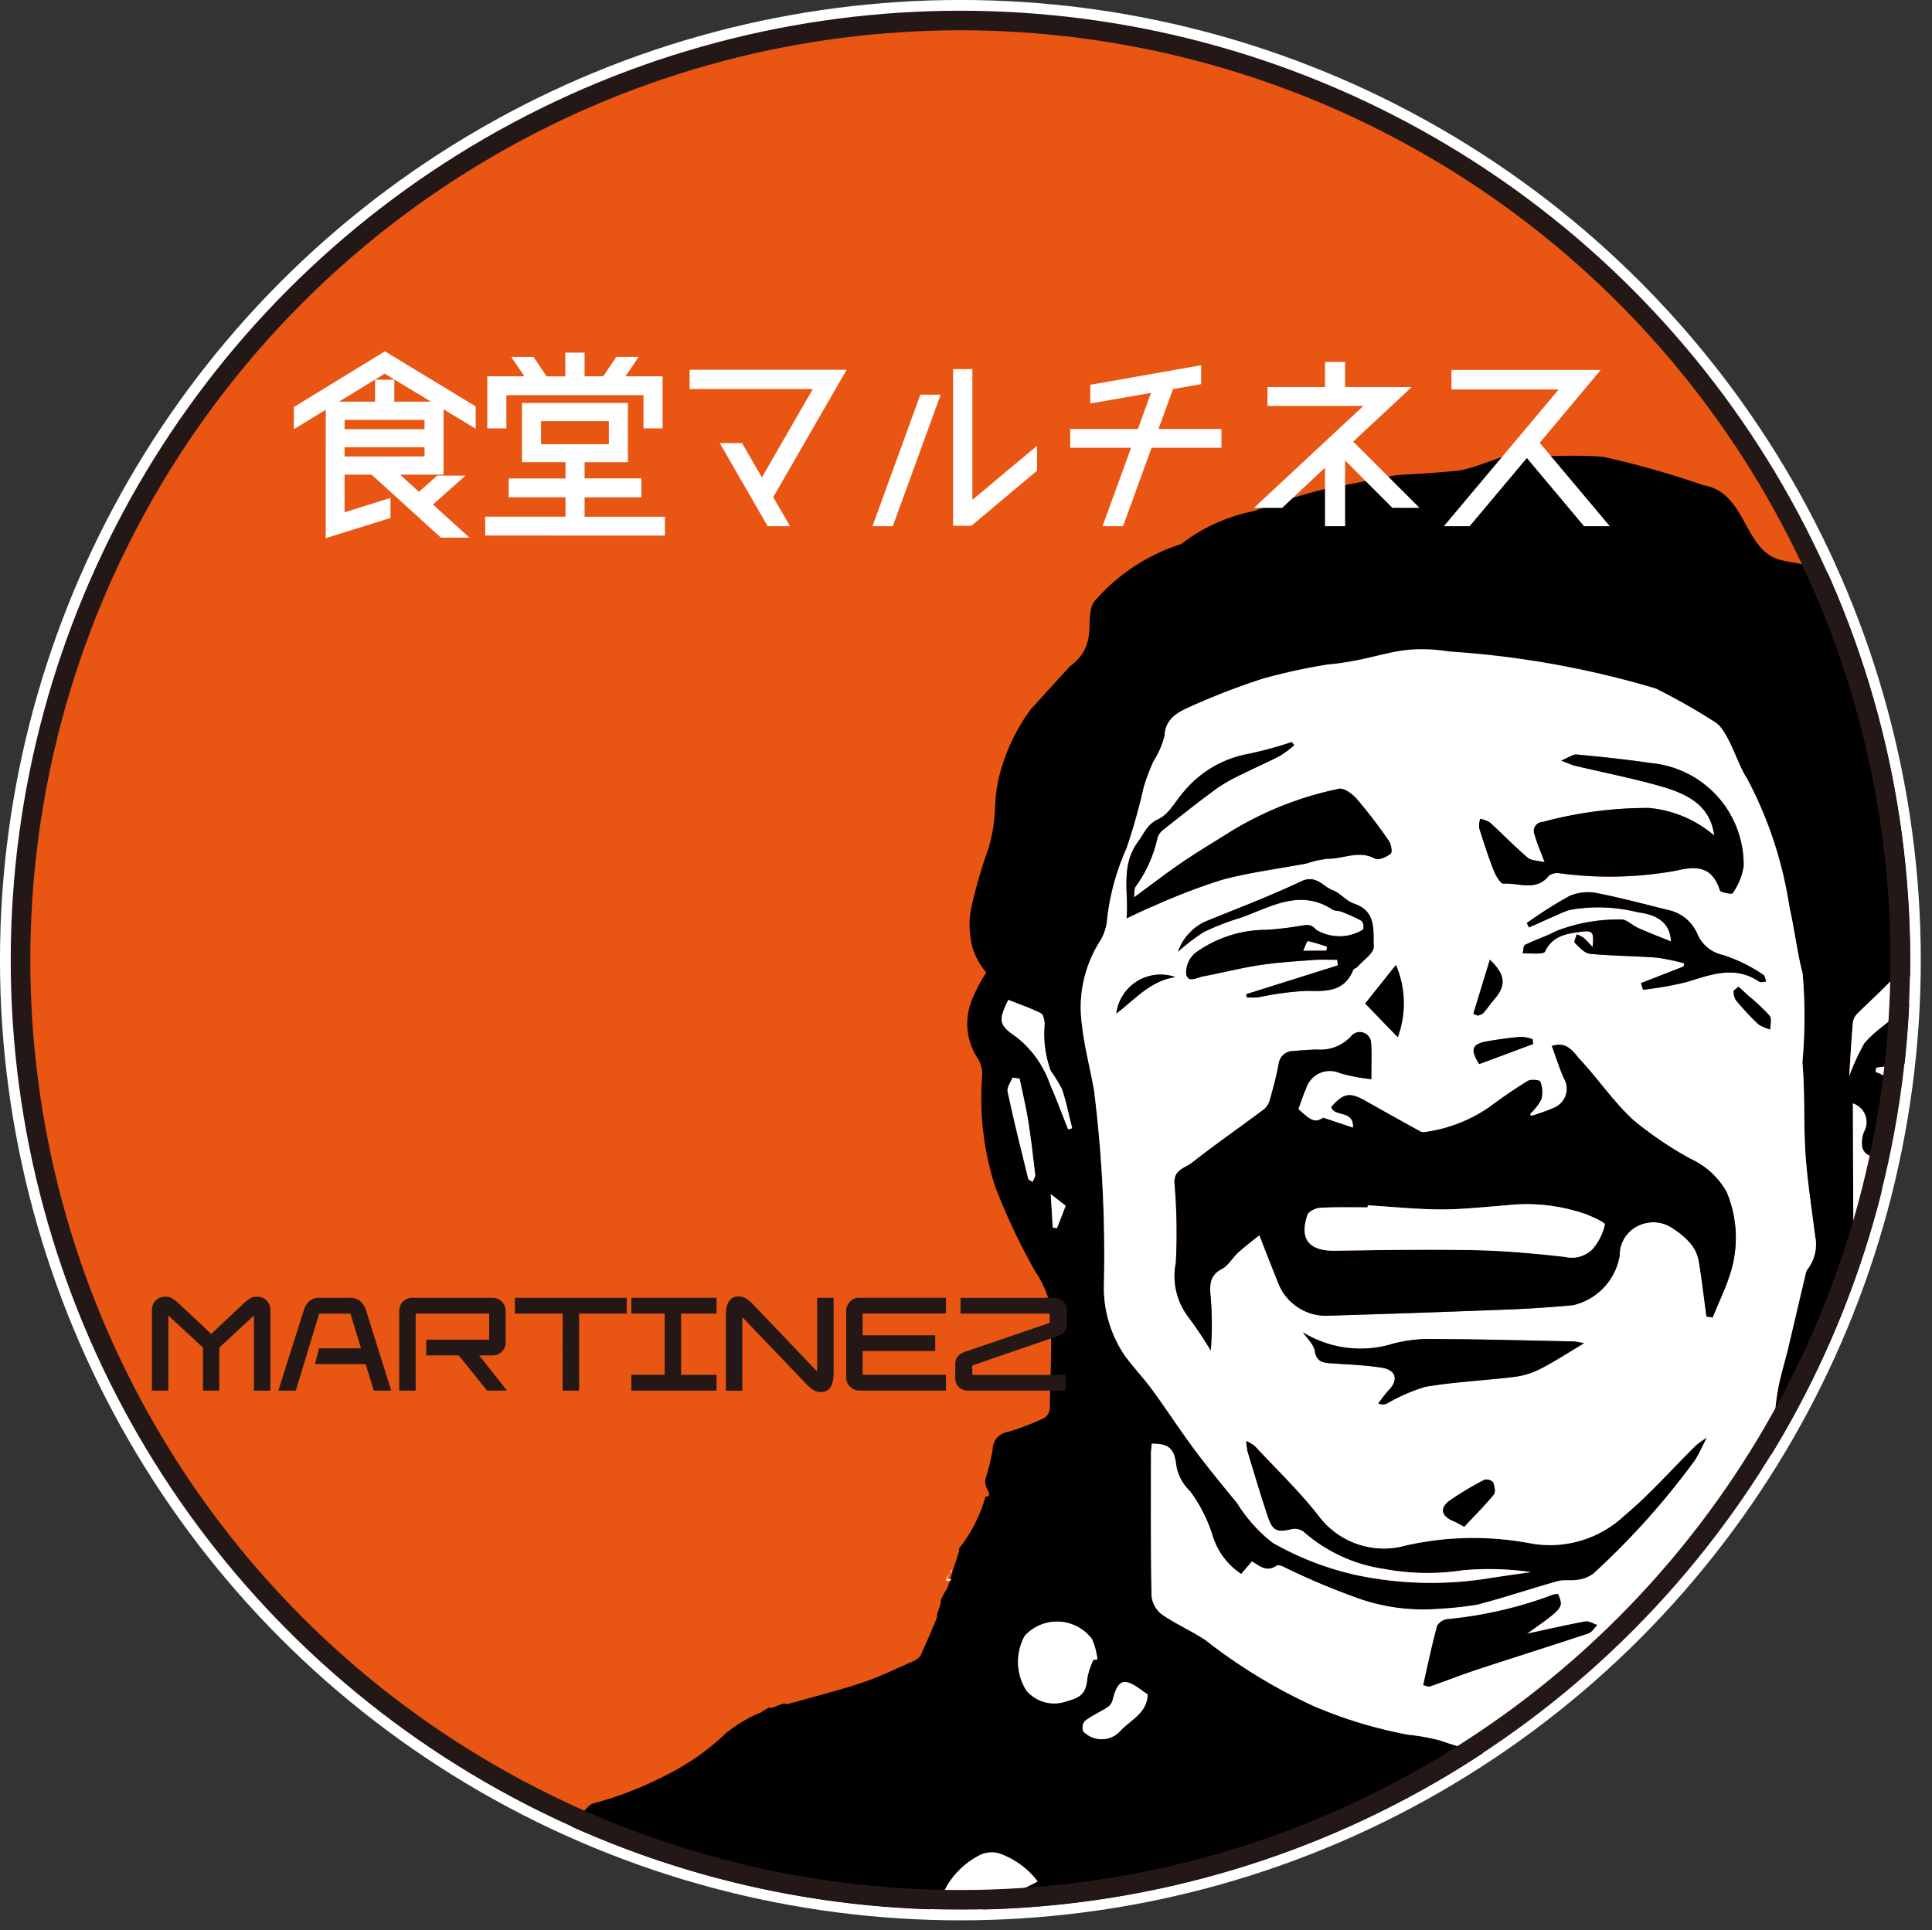 <svg id="レイヤー_1" data-name="レイヤー 1" xmlns="http://www.w3.org/2000/svg" xmlns:xlink="http://www.w3.org/1999/xlink" viewBox="0 0 38.697 38.672"><rect x="0" y="0" width="38.697" height="38.672" fill="#333333" stroke="none"/><defs><style>.cls-1,.cls-6{fill:none;}.cls-2{fill:#e95513;stroke:#fff;stroke-width:0.423px;}.cls-2,.cls-6{stroke-miterlimit:10;}.cls-3{clip-path:url(#clip-path);}.cls-4{fill:#fff;}.cls-5{fill:#231815;}.cls-6{stroke:#231815;stroke-width:0.392px;}</style><clipPath id="clip-path"><circle class="cls-1" cx="19.236" cy="19.236" r="19.025"/></clipPath></defs><circle class="cls-2" cx="19.236" cy="19.236" r="19.025"/><g class="cls-3"><path class="cls-1" d="M19.995,37.128a.578.578,0,0,0-.346.027,1.625,1.625,0,0,0-.679.62,2.039,2.039,0,0,1-1.464,1.073c-.194.031-.456-.05-.451.26-.106-.083-.191-.205-.284-.211a1.705,1.705,0,0,1-.864-.381.953.953,0,0,0-.622-.169,6.178,6.178,0,0,0-2.237.808.185.185,0,0,0-.075.159c.108.321.23.637.356.975a3.403,3.403,0,0,1,.46-.397,8.905,8.905,0,0,1,1.179-.628,1.945,1.945,0,0,1,1.239-.03c.292.078.57.201.862.281a2.017,2.017,0,0,0,1.947-.705,3.98,3.98,0,0,1,1.276-.882,5.277,5.277,0,0,0,.489-.232A1.656,1.656,0,0,0,19.995,37.128Z"/><path class="cls-1" d="M21.171,24.605l.174-.448-.299-.234.04.671Z"/><path class="cls-1" d="M21.781,33.606a1.534,1.534,0,0,1,.118-.352l.082-.007a1.432,1.432,0,0,0-.108-.407.876.876,0,0,0-1.347-.068,1.075,1.075,0,0,0,.035,1.102.734.734,0,0,0,.816.206C21.677,34.003,21.756,33.896,21.781,33.606Z"/><path class="cls-1" d="M22.279,34.076a.246.246,0,0,1-.102.131c-.147.094-.31.167-.448.272a.211.211,0,0,0-.035.207.508.508,0,0,0,.723.015c.203-.235.56-.368.567-.755-.044-.03-.086-.056-.127-.086C22.505,33.599,22.386,33.645,22.279,34.076Z"/><path class="cls-1" d="M21.473,22.604c-.066-.261-.118-.527-.204-.782a2.831,2.831,0,0,0-.225-.366,2.134,2.134,0,0,1-.122-.942c-.004-.075-.027-.189-.078-.215-.21-.104-.433-.181-.651-.267-.2.418-.194.5.161.743a2.052,2.052,0,0,1,.676.95c.131.296.242.601.362.902Z"/><path class="cls-1" d="M38.355,20.524a5.125,5.125,0,0,0-.14.608c-.041.242-.174.302-.404.241a.696.696,0,0,0-.232.021l-.013.082a.613.613,0,0,1,.38.868,7.119,7.119,0,0,1-.307.724.218.218,0,0,1-.191.085.249.249,0,0,1-.149-.165.594.594,0,0,1,.034-.315.393.393,0,0,0-.221-.568c.003.827.005,1.664.009,2.501a.764.764,0,0,0,.019.119c.197.048.262-.045.314-.207.152-.467.324-.928.487-1.392.152-.43.334-.854.444-1.294a10.545,10.545,0,0,0,.179-1.236,2.366,2.366,0,0,0,.001-.304A.431.431,0,0,0,38.355,20.524Z"/><path class="cls-1" d="M36.164,23.124c-.042-.61-.007-1.226-.062-1.834a10.197,10.197,0,0,0,.004-1.791c-.113-.427-.158-.87-.259-1.301a6.24,6.24,0,0,0-1.004-2.207,2.19,2.19,0,0,0-.693-.633c-.417-.232-.881-.382-1.322-.572a14.867,14.867,0,0,0-3.614-1.047,13.127,13.127,0,0,0-3.227-.202,3.149,3.149,0,0,0-.663.051,14.225,14.225,0,0,0-1.467.563c-.246.111-.513.233-.53.591a1.776,1.776,0,0,1-.226.518,4.571,4.571,0,0,0-.19.506,11.995,11.995,0,0,1-.345,1.228A4.795,4.795,0,0,0,22.178,18.39a1.007,1.007,0,0,1-.134.452,2.469,2.469,0,0,0-.377,1.649c.046.461.171.914.25,1.372a26.621,26.621,0,0,1,.195,3.891,2.422,2.422,0,0,0,.408,1.391c.169.24.379.453.553.691.29.396.556.809.849,1.202.274.368.566.724.859,1.079a3.052,3.052,0,0,0,.71.793,6.051,6.051,0,0,0,1.618.635,7.269,7.269,0,0,0,2.736.073c.272-.044.545-.08.817-.12a5.912,5.912,0,0,0-1.355-.037,4.72,4.72,0,0,1-1.596-.028,3.123,3.123,0,0,1-1.591-.734.287.287,0,0,0-.225-.064c-.32.076-.405.047-.507-.262-.141-.426-.27-.857-.4-1.287a1.427,1.427,0,0,1-.027-.218.875.875,0,0,1,.178.107c.431.463.891.905,1.279,1.401a1.629,1.629,0,0,0,1.75.587,6.13,6.13,0,0,1,2.476-.043,2.172,2.172,0,0,0,1.883-.545c.517-.432.965-.944,1.445-1.418a1.868,1.868,0,0,1,.217-.153c-.101.195-.158.334-.241.458a15.394,15.394,0,0,1-2.024,2.26.64.64,0,0,1-.32.13c-.132.026-.279-.006-.406.029-.54.151-1.072.332-1.614.472a7.323,7.323,0,0,1-.766.082,3.927,3.927,0,0,1-1.734-.255,13.906,13.906,0,0,1-1.389-.594c-.037-.016-.097-.035-.12-.018-.206.146-.352 0-.498-.084l-.215.252a1.413,1.413,0,0,1-.575-.774,3.014,3.014,0,0,0-.448-.882.941.941,0,0,1-.274-.492c-.039-.345-.126-.466-.495-.462-.005.063-.013.128-.013.192 0.0.948-.006,1.896.011,2.843a.534.534,0,0,0,.196.376c.28.197.603.335.888.526a10.856,10.856,0,0,0,2.163,1.318,8.957,8.957,0,0,0,1.892.574,4.167,4.167,0,0,1,.632.113,9.207,9.207,0,0,0,3.225.508.733.733,0,0,0,.29-.085,10.163,10.163,0,0,1,2.017-.938.236.236,0,0,0,.124-.16c.17-.819.331-1.639.496-2.459.023-.114.057-.226.08-.341.115-.572.247-1.141.334-1.717.086-.57.11-1.148.191-1.719.047-.329.153-.649.23-.974.114-.479.225-.959.339-1.438a.288.288,0,0,1,.043-.116.815.815,0,0,0,.152-.662C36.288,24.219,36.202,23.673,36.164,23.124Z"/><path class="cls-1" d="M38.102,20.221c.161-.169.288-.245.486-.042l.068-.048a.882.882,0,0,0-.068-.351.885.885,0,0,0-.315-.196.286.286,0,0,0-.388.055c-.219.231-.458.444-.683.67a.308.308,0,0,0-.09.173c-.031.36-.05.721-.074,1.082a4.233,4.233,0,0,1,.302-.661C37.555,20.644,37.867,20.466,38.102,20.221Z"/><path class="cls-1" d="M20.422,21.61l-.143-.021c-.035.094-.115.197-.098.28.125.583.269,1.163.412,1.742.007.027.058.044.088.066.018-.047.057-.096.052-.14-.042-.362-.083-.725-.141-1.085C20.548,22.17,20.48,21.89,20.422,21.61Z"/><path class="cls-1" d="M38.556,34.052c-.013.051.081.129.126.195.066-.046.163-.08.191-.142a1.54,1.54,0,0,0,.066-.355C38.679,33.714,38.6,33.881,38.556,34.052Z"/><path class="cls-1" d="M37.785,34.198a3.185,3.185,0,0,0,.305.12l.056-.137-.306-.143A1.088,1.088,0,0,0,37.785,34.198Z"/><path d="M55.916,37.225c-.357-.097-.78-.451-1.176-.559.046-.365.096-.694.124-1.025a.982.982,0,0,0-.041-.451,3.68,3.68,0,0,1-.398-1.404,8.699,8.699,0,0,0-.243-1.119c-.072-.462-.107-.77-.152-1.236-.03-.308-.034-.229-.052-.538a1.928,1.928,0,0,1-.019-.548l-.171-.763c-.077-.043.07-.124.045-.206-.02.016-.04.032-.061.047-.1-.713-.158-1.413-.213-2.113a1.427,1.427,0,0,1,.352-.967,2.915,2.915,0,0,0,.686-1.372c.02-.166.006-.338.038-.501a1.665,1.665,0,0,1,.185-.615,1.77,1.77,0,0,0,.339-.873,3.398,3.398,0,0,1,.409-1.556c.113-.181.07-.316-.107-.471a1.214,1.214,0,0,0-1.415 0,2.732,2.732,0,0,0-1.029,1.723c-.067.276-.153.547-.23.82l-.066-.016a5.711,5.711,0,0,0-.442-2.253,3.193,3.193,0,0,1-.256-1.519,4.767,4.767,0,0,0-.091-1.105c-.038-.468-.061-.937-.106-1.403a.472.472,0,0,0-.134-.327,1.521,1.521,0,0,0-1.487.256,2.422,2.422,0,0,0-.514,2.381,3.255,3.255,0,0,1,.067.45l-.066.031c-.119-.153-.239-.305-.356-.46a3.717,3.717,0,0,0-.391-.515,8.164,8.164,0,0,1-1.175-1.152A1.295,1.295,0,0,0,47.306,17.46a.977.977,0,0,0-.998.121.938.938,0,0,0-.389,1.062,4.583,4.583,0,0,0,.418,1.016,1.339,1.339,0,0,0,.604.657.513.513,0,0,1,.227.347,1.715,1.715,0,0,0,.449.85,1.58,1.58,0,0,1,.553,1.384.964.964,0,0,0,.021.35c.042.212.122.418.145.631a.644.644,0,0,1-.1.357c-.017.03-.177.018-.246-.02-.401-.216-.802-.432-1.187-.672a2.13,2.13,0,0,0-1.808-.07c-.341.094-.667.239-1.006.339a2.154,2.154,0,0,0-1.102.478c-.267.297-.498.626-.748.938-.125.156-.335.29-.125.524.012.014-.017.06-.02.091a5.116,5.116,0,0,0-.055.612c.006.294.091.572-.178.836a1.215,1.215,0,0,0-.016,1.248,4.078,4.078,0,0,0,.778.666,2.87,2.87,0,0,1,1.1,1.161,1.717,1.717,0,0,0,.575.535,5.354,5.354,0,0,1,.703.392,1.704,1.704,0,0,1,.538.955,1.277,1.277,0,0,0,.475.833c.332.252.697.461,1.04.7.203.142.39.308.584.462l-.037.058c-.147-.038-.297-.069-.441-.116a9.496,9.496,0,0,0-1.012-.338c-.525-.109-1.059-.177-1.593-.234-.349-.037-.704-.013-1.055-.036a2.515,2.515,0,0,1-1.755-.755,1.625,1.625,0,0,0-1.419-.602.539.539,0,0,1-.204-.011c-.04-.011-.097-.059-.098-.091a.927.927,0,0,1,.023-.436.4.4,0,0,0-.167-.518c-.478-.346-.998-.635-1.5-.95a6.612,6.612,0,0,1-.73-.486c-.289-.24-.524-.544-.825-.766-.211-.156-.178-.232-.022-.379a2.097,2.097,0,0,0,.785-1.251,15.846,15.846,0,0,1,.549-2.318c.168-.562.44-1.093.651-1.643a4.854,4.854,0,0,1,.268-.822,2.285,2.285,0,0,0,.276-1.156,9.466,9.466,0,0,0-.075-1.884c-.102-.646.097-.729-.005-1.415-.121-.809-.144-.857-.257-1.395a7.625,7.625,0,0,0-.241-1.664,11.645,11.645,0,0,0-.645-1.847,6.839,6.839,0,0,0-1.031-1.409c-.583-.602-1.144-.43-1.499-.634-.56-.322-.569-1.295-1.367-1.425a17.992,17.992,0,0,0-1.986-.565c-.619-.064-1.438.03-1.749-.061-.303.014-.822.303-1.226.341-.626.059-1.078.071-1.194.088-.168.026-.65.129-1.344.257a12.555,12.555,0,0,0-1.495.459,3.493,3.493,0,0,0-1.461.661,3.848,3.848,0,0,0-1.695,1.099c-.309.311.107.885-.535,1.353l-.78.857a3.815,3.815,0,0,0-.636,1.355c-.139.584-.015.732-.209,1.425a9.556,9.556,0,0,0-.319,1.073,1.763,1.763,0,0,0,.003.946,1.467,1.467,0,0,0,.269.476,3.177,3.177,0,0,0-.258.478,1.267,1.267,0,0,0,.09,1.248.588.588,0,0,1,.084.375,5.709,5.709,0,0,0,.262,2.187A12.584,12.584,0,0,0,20.728,25.459a2.106,2.106,0,0,1,.309.698c.036.685.004,1.374-.011,2.061a.249.249,0,0,1-.109.19,5.059,5.059,0,0,1-.736.281.35.35,0,0,0-.297.342,4.285,4.285,0,0,1-.147.602c-.041.194.191.335.001.353a2.959,2.959,0,0,1-.534,1.044c.054.003-.211.613-.152.616-.007-.001-.016.013-.026.035l-.001.002c-.029.065-.067.194-.087.189a2.236,2.236,0,0,0-.1.202c.038.014-.103.306-.066.32-.17.417-.16.378-.329.766a.342.342,0,0,1-.174.13c-.322.143-.64.299-.974.412-.431.147-.875.257-1.314.383-.073.021-.147.038-.237.061-.023-.071-.309.118-.329.058a1.53,1.53,0,0,0-.218.135c.317-.111-.122-.039-.646.374a4.84,4.84,0,0,1-1.206.849,7.191,7.191,0,0,1-1.472.571c-.148.026-.709.908-.854.945l.181,3.823.969-.545c.056.174.141.403.196.639.012.049-.078.137-.14.184-.11.084-.235.15-.353.224l18.082-.063q-.428-.57-.856-1.14c-.264-.353-.526-.708-.791-1.06-.203-.271-.41-.54-.62-.818l1.829-.265-.652.456a1.862,1.862,0,0,0,1.083.033c.332-.076.66-.172.995-.235.108-.02.232.057.347.053.392-.016.783-.052,1.175-.073.274-.014.552.01.821-.028a.662.662,0,0,1,.74.416c.196.358.429.697.625,1.055a.707.707,0,0,1,.06.375c-.029.406-.078.811-.119,1.216L47.623,41.278a3.62,3.62,0,0,1-.029-.499.386.386,0,0,1,.133-.233c.152-.132.269-.256.139-.468a.666.666,0,0,1-.051-.218c-.094-.483-.155-.975-.29-1.447a8.983,8.983,0,0,0-.467-1.088c.223-.103.492-.232.766-.35.042-.018.15.009.153.027a.376.376,0,0,1-.021.209c-.044.094-.181.208-.157.26a1.074,1.074,0,0,0,.297.366,3.635,3.635,0,0,0,2.334.757,14.049,14.049,0,0,0,3.06-.31,6.336,6.336,0,0,0,1.183-.462c.054-.023.092-.133.096-.204.012-.206.003-.413.002-.682C55.131,36.947,55.557,37.214,55.916,37.225ZM38.565,20.597a10.545,10.545,0,0,1-.179,1.236c-.11.44-.292.864-.444,1.294-.163.464-.336.924-.487,1.392-.053.162-.118.255-.314.207a.764.764,0,0,1-.019-.119c-.004-.837-.007-1.675-.009-2.501a.393.393,0,0,1,.221.568.594.594,0,0,0-.034.315.249.249,0,0,0,.149.165.218.218,0,0,0,.191-.085,7.119,7.119,0,0,0,.307-.724.613.613,0,0,0-.38-.868l.013-.082a.696.696,0,0,1,.232-.021c.23.06.362.001.404-.241a5.125,5.125,0,0,1,.14-.608.431.431,0,0,1,.211-.231A2.366,2.366,0,0,1,38.565,20.597Zm-1.452-.117a.308.308,0,0,1,.09-.173c.225-.226.464-.439.683-.67a.286.286,0,0,1,.388-.055.885.885,0,0,1,.315.196.882.882,0,0,1,.068.351l-.068.048c-.199-.202-.325-.126-.486.042-.234.245-.547.423-.761.681a4.233,4.233,0,0,0-.302.661C37.062,21.201,37.082,20.841,37.112,20.48ZM20.682,23.677c-.03-.022-.082-.038-.088-.066-.143-.58-.287-1.159-.412-1.742-.018-.083.063-.186.098-.28l.143.021c.058.281.126.56.171.843.058.36.099.723.141,1.085C20.739,23.581,20.7,23.63,20.682,23.677Zm.35-1.952a2.052,2.052,0,0,0-.676-.95c-.355-.243-.361-.325-.161-.743.217.086.441.163.651.267.051.025.074.14.078.215a2.134,2.134,0,0,0,.122.942,2.831,2.831,0,0,1,.225.366c.086.255.138.521.204.782l-.079.022C21.274,22.325,21.162,22.021,21.032,21.724Zm.313,2.432-.174.448-.084-.011-.04-.671Zm-1.05,13.769a3.98,3.98,0,0,0-1.276.882,2.017,2.017,0,0,1-1.947.705c-.291-.08-.57-.203-.862-.281a1.945,1.945,0,0,0-1.239.03,8.905,8.905,0,0,0-1.179.628,3.403,3.403,0,0,0-.46.397c-.126-.338-.248-.654-.356-.975a.185.185,0,0,1,.075-.159,6.178,6.178,0,0,1,2.237-.808.953.953,0,0,1,.622.169,1.705,1.705,0,0,0,.864.381c.093.006.178.128.284.211-.005-.31.257-.228.451-.26a2.039,2.039,0,0,0,1.464-1.073,1.625,1.625,0,0,1,.679-.62.578.578,0,0,1,.346-.027,1.656,1.656,0,0,1,.788.566A5.277,5.277,0,0,1,20.295,37.926Zm.266-4.052A1.075,1.075,0,0,1,20.526,32.772a.876.876,0,0,1,1.347.068,1.432,1.432,0,0,1,.108.407l-.082.007a1.534,1.534,0,0,0-.118.352c-.025.289-.104.396-.404.473A.734.734,0,0,1,20.561,33.874Zm1.858.826a.508.508,0,0,1-.723-.015.211.211,0,0,1,.035-.207c.138-.105.301-.178.448-.272a.246.246,0,0,0,.102-.131c.107-.431.225-.477.58-.217.04.029.083.056.127.086C22.978,34.332,22.621,34.465,22.418,34.7Zm13.787-9.272a.288.288,0,0,0-.043.116c-.114.479-.225.959-.339,1.438-.077.325-.183.645-.23.974-.081.571-.105,1.149-.191,1.719-.087.576-.22,1.145-.334,1.717-.023.114-.057.226-.08.341-.165.82-.326,1.64-.496,2.459a.236.236,0,0,1-.124.16,10.163,10.163,0,0,0-2.017.938.733.733,0,0,1-.29.085,9.207,9.207,0,0,1-3.225-.508,4.167,4.167,0,0,0-.632-.113,8.957,8.957,0,0,1-1.892-.574,10.856,10.856,0,0,1-2.163-1.318c-.285-.191-.608-.329-.888-.526a.534.534,0,0,1-.196-.376c-.017-.948-.011-1.895-.011-2.843,0-.065.009-.129.013-.192.369-.004.456.118.495.462a.941.941,0,0,0,.274.492,3.014,3.014,0,0,1,.448.882,1.413,1.413,0,0,0,.575.774l.215-.252c.145.084.292.23.498.084.024-.017.083.002.12.018a13.906,13.906,0,0,0,1.389.594,3.927,3.927,0,0,0,1.734.255,7.323,7.323,0,0,0,.766-.082c.543-.14,1.074-.321,1.614-.472.128-.036.274-.004.406-.029a.64.64,0,0,0,.32-.13,15.394,15.394,0,0,0,2.024-2.26c.082-.124.14-.264.241-.458a1.868,1.868,0,0,0-.217.153c-.481.474-.928.986-1.445,1.418a2.172,2.172,0,0,1-1.883.545,6.13,6.13,0,0,0-2.476.043,1.629,1.629,0,0,1-1.75-.587c-.388-.496-.848-.938-1.279-1.401a.875.875,0,0,0-.178-.107,1.427,1.427,0,0,0,.027.218c.13.43.259.861.4,1.287.102.308.187.338.507.262a.287.287,0,0,1,.225.064,3.123,3.123,0,0,0,1.591.734,4.72,4.72,0,0,0,1.596.028,5.912,5.912,0,0,1,1.355.037c-.272.04-.545.077-.817.12a7.269,7.269,0,0,1-2.736-.073,6.051,6.051,0,0,1-1.618-.635,3.052,3.052,0,0,1-.71-.793c-.292-.355-.584-.711-.859-1.079-.293-.394-.559-.806-.849-1.202-.174-.238-.383-.451-.553-.691a2.422,2.422,0,0,1-.408-1.391,26.621,26.621,0,0,0-.195-3.891c-.078-.458-.203-.911-.25-1.372a2.469,2.469,0,0,1,.377-1.649A1.007,1.007,0,0,0,22.178,18.39a4.795,4.795,0,0,1,.387-1.396A11.995,11.995,0,0,0,22.91,15.766a4.571,4.571,0,0,1,.19-.506,1.776,1.776,0,0,0,.226-.518c.017-.358.284-.48.53-.591a14.225,14.225,0,0,1,1.467-.563,3.149,3.149,0,0,1,.663-.051,13.127,13.127,0,0,1,3.227.202,14.867,14.867,0,0,1,3.614,1.047c.441.19.905.34,1.322.572a2.19,2.19,0,0,1,.693.633,6.24,6.24,0,0,1,1.004,2.207c.1.43.146.874.259,1.301a10.197,10.197,0,0,1-.004,1.791c.055.608.02,1.224.062,1.834.038.549.124,1.096.193,1.643A.815.815,0,0,1,36.205,25.428Zm1.885,8.89a3.185,3.185,0,0,1-.305-.12,1.088,1.088,0,0,1,.055-.159l.306.143Zm.782-.214c-.028.063-.125.096-.191.142-.045-.066-.139-.143-.126-.195.044-.171.123-.338.383-.303A1.54,1.54,0,0,1,38.873,34.105Zm.68-.043c-.101.116-.2.253-.436.157.107-.108.194-.205.292-.287a.141.141,0,0,1,.134.005A.125.125,0,0,1,39.553,34.062Zm3.756-9.094c.039-.021.129.048.196.076a1.447,1.447,0,0,1-.081.168c-.143.221-.359.177-.568.155l-.043-.072C42.976,25.183,43.135,25.062,43.308,24.967Zm.092.5a.662.662,0,0,0,.248-.358c.061-.175-.081-.284-.387-.322a.889.889,0,0,1,.595-.468c.346-.09.688-.194,1.031-.296a6.464,6.464,0,0,1,.648-.2A2.265,2.265,0,0,1,47.258,24.354c.181.124.377.228.552.359a.26.26,0,0,1,.083.211.456.456,0,0,1-.133.205,2.634,2.634,0,0,1-1.061.642c-.079.03-.199-.04-.299-.071-.172-.053-.342-.113-.57-.188.313-.292.513-.543.43-.918-.291.727-.597.864-1.343.805a2.646,2.646,0,0,0,.036-.412.932.932,0,0,0-.124-.376.687.687,0,0,1-.44.87.37.37,0,0,0-.106.104,1.301,1.301,0,0,1-1.557.175.492.492,0,0,0-.054-.032A4.848,4.848,0,0,0,43.4,25.467Zm2.935,2.599c-.012.021-.105.028-.135.007-.348-.24-.686-.492-1.036-.727-.152-.102-.331-.164-.486-.263a.55.55,0,0,1-.174-.207c-.069-.131-.105-.28-.181-.405-.079-.13-.052-.204.066-.287a3.55,3.55,0,0,1,.348-.282,1.858,1.858,0,0,1,.42-.108,4.981,4.981,0,0,1,1.522.499.062.062,0,0,1,.036.033c.094.253.204.503.272.763.043.162.026.337-.203.397-.054.014-.136.1-.129.14C46.703,27.886,46.423,27.908,46.336,28.066Zm-.273,8.755c-.376-.132-.744-.288-1.127-.394a1.09,1.09,0,0,0-.555.008c-.481.133-.945.328-1.43.443a1.561,1.561,0,0,1-.746-.035,9.187,9.187,0,0,1-.997-.399,1.323,1.323,0,0,1,1.388-.279,1.379,1.379,0,0,0,.764.018c.38-.078.741-.24,1.118-.339a1.802,1.802,0,0,1,1.08.184c.656.23,1.34.381,2.014.563.069.019.141.024.238.04A1.675,1.675,0,0,1,46.063,36.821Zm7.982-.012c-.085.339-.123.69-.178,1.009-.493.039-.953.066-1.41.114-.33.035-.655.135-.984.142-.589.012-1.179-.011-1.767-.049a2.903,2.903,0,0,1-.611-.17c-.001-.24.016-.476-.007-.709-.033-.332-.113-.66-.14-.992a5.345,5.345,0,0,0-.761-2.259,3.081,3.081,0,0,0-1.05-.926,3.184,3.184,0,0,1-1.161-1.111c.179-.102.153-.175-.005-.298-.169-.131-.273-.339-.437-.478a8.145,8.145,0,0,0-.71-.508,1.879,1.879,0,0,1-.663-.667c-.256-.482-.763-.735-1.157-1.092-.241-.218-.49-.429-.72-.658a.443.443,0,0,1-.041-.627l.143.083a1.765,1.765,0,0,0,.037-1.54c.851.215,1.553.395,1.499,1.222l.065-.022c.034.078.101.157.096.232a.805.805,0,0,1-.426.638,4.858,4.858,0,0,1-.495.231c.523.212.947-.161,1.381-.892.131.087.269.164.389.261.277.225.537.469.82.685.136.104.13.188.025.283-.123.112-.259.209-.39.313l.083.107a4.98,4.98,0,0,0,.781-.378c.167-.118.254-.16.345.069.037-.055.06-.073.061-.093.011-.136-.038-.337.035-.395a3.71,3.71,0,0,1,.688-.382,1.605,1.605,0,0,1,.306-.078l-.352-.204a.274.274,0,0,1,.372-.108c.135.046.276.076.409.112.118-.315-.091-.478-.201-.662-.167-.279-.372-.537-.56-.805-.129-.185-.081-.353.208-.521a1.701,1.701,0,0,0,.706-.732c.091-.183.321-.296.458-.463a.525.525,0,0,1,.427-.231,1.836,1.836,0,0,0,.471-.144l-.01-.076a4.618,4.618,0,0,0-.534-.057c-.157 0-.212-.051-.216-.202-.01-.368-.027-.737-.055-1.104-.014-.186-.058-.37-.093-.578a1.927,1.927,0,0,0,.277-.074c.044-.018.068-.082.102-.125a.719.719,0,0,0-.137-.087.294.294,0,0,0-.127 0.0.525.525,0,0,1-.487-.19,3.345,3.345,0,0,1-.745-.98c-.12-.286-.115-.35.168-.496a1.462,1.462,0,0,0,.238-.194l-.035-.083c-.152.022-.306.037-.456.066a.441.441,0,0,1-.535-.234c-.191-.359-.412-.702-.59-1.066a.656.656,0,0,1,.038-.707.472.472,0,0,1,.579-.189.457.457,0,0,1,.189.114c.301.315.593.637.893.952a6.965,6.965,0,0,1,.644.662A13.025,13.025,0,0,1,49.619,20.854a.921.921,0,0,1,.051.62,1.447,1.447,0,0,0-.003.873,3.633,3.633,0,0,1,.046.747c.04.38.103.758.15,1.137a1.802,1.802,0,0,0,.019.344.626.626,0,0,0,.209.325c.128.08.193-.053.262-.158a.529.529,0,0,0,.002-.73.325.325,0,0,1-.039-.191c-.01-.284-.011-.569-.022-.854-.016-.406.005-.442.384-.563a1.843,1.843,0,0,0-.197-.123.586.586,0,0,1-.343-.597c.006-.402.029-.803.042-1.205a1.171,1.171,0,0,1,.003-.3.831.831,0,0,1,.173-.258,1.213,1.213,0,0,1,.166-.14c-.046-.052-.083-.125-.141-.152a.608.608,0,0,1-.399-.728,9.111,9.111,0,0,1,.308-1.259.929.929,0,0,1,.913-.583.258.258,0,0,1,.176.17c.024.267.021.536.021.805a2.666,2.666,0,0,0,.149,1.135,1.151,1.151,0,0,1,.035.497,3.075,3.075,0,0,0,.18,1.399,7.057,7.057,0,0,1,.357,3.337c-.014.204-.246.392-.369.592a2.876,2.876,0,0,0-.29.521.439.439,0,0,0,.221.598c.064.033.107.102.168.144a1.418,1.418,0,0,0,.188.092c.019-.06.065-.127.051-.18a1.184,1.184,0,0,1,.458-1.264c.03-.026.038-.074.063-.107a.576.576,0,0,1,.081-.073c.219.305-.148.435-.185.707.248-.309.474-.15.708-.031.051.026.128.003.224-.014-.391-.196-.593-.443-.221-.862l-.083-0-.107.048a.313.313,0,0,1-.054-.429c.143-.289.243-.599.367-.913a1.168,1.168,0,0,0,.122.047c.098.023.197.043.295.064a2.609,2.609,0,0,0-.126-.238.754.754,0,0,1-.042-.769,4.838,4.838,0,0,1,.574-.929.9.9,0,0,1,.812-.292.18.18,0,0,1,.17.268c-.088.244-.191.484-.271.731a2.367,2.367,0,0,0-.141.591,2.078,2.078,0,0,1-.226.887,2.535,2.535,0,0,0-.29,1.027,2.195,2.195,0,0,1-.551,1.395,2.27,2.27,0,0,0-.58,1.407,8.651,8.651,0,0,0,.117,2.273,4.79,4.79,0,0,1,.141.894c.004.442.028.886 0,1.327a2.911,2.911,0,0,0,.293,1.407,1.129,1.129,0,0,1,.068.539,2.084,2.084,0,0,0,.219,1.236A2.29,2.29,0,0,1,54.045,36.809Z"/><path class="cls-4" d="M29.953,41.339q-.428-.57-.856-1.14c-.264-.353-.526-.708-.791-1.06-.203-.271-.41-.54-.62-.818l1.829-.265c-.202.141-.4.279-.652.456a1.862,1.862,0,0,0,1.083.033c.332-.076.66-.172.995-.235.108-.02.232.057.347.053.392-.016.783-.052,1.175-.073.274-.014.552.01.821-.028a.662.662,0,0,1,.74.416c.196.358.429.697.625,1.055a.707.707,0,0,1,.06.375c-.029.406-.078.811-.119,1.216Z"/><path class="cls-4" d="M23.069,28.923c.369-.004.456.118.495.462a.941.941,0,0,0,.274.492,3.014,3.014,0,0,1,.448.882,1.413,1.413,0,0,0,.575.774l.215-.252c.145.084.292.23.498.084.024-.017.083.002.12.018a13.906,13.906,0,0,0,1.389.594,3.927,3.927,0,0,0,1.734.255,7.324,7.324,0,0,0,.766-.082c.543-.14,1.074-.321,1.614-.472.128-.036.274-.004.406-.029a.64.64,0,0,0,.32-.13,15.394,15.394,0,0,0,2.024-2.26c.082-.124.14-.264.241-.458a1.868,1.868,0,0,0-.217.153c-.481.474-.928.986-1.445,1.418a2.172,2.172,0,0,1-1.883.545,6.13,6.13,0,0,0-2.476.043,1.629,1.629,0,0,1-1.75-.587c-.388-.496-.848-.938-1.279-1.401a.875.875,0,0,0-.178-.107,1.427,1.427,0,0,0,.027.218c.13.43.259.861.4,1.287.102.308.187.338.507.262a.287.287,0,0,1,.225.064,3.123,3.123,0,0,0,1.591.734,4.72,4.72,0,0,0,1.596.028,5.912,5.912,0,0,1,1.355.037c-.272.04-.545.077-.817.12a7.269,7.269,0,0,1-2.736-.073,6.051,6.051,0,0,1-1.618-.635,3.052,3.052,0,0,1-.71-.793c-.292-.355-.584-.711-.859-1.079-.293-.394-.559-.806-.849-1.202-.174-.238-.383-.451-.553-.691a2.422,2.422,0,0,1-.408-1.391,26.621,26.621,0,0,0-.195-3.891c-.078-.458-.204-.911-.25-1.372a2.469,2.469,0,0,1,.377-1.649A1.007,1.007,0,0,0,22.178,18.39a4.795,4.795,0,0,1,.387-1.396,12,12,0,0,0,.345-1.228,4.571,4.571,0,0,1,.19-.506,1.776,1.776,0,0,0,.226-.518c.017-.358.284-.48.53-.591a14.225,14.225,0,0,1,1.467-.563,11.609,11.609,0,0,1,1.267-.275c1.087-.1,1.371-.426,2.437-.261a18.657,18.657,0,0,1,4.139.742,12.73,12.73,0,0,1,1.179.669c.269.149.465.875.643,1.124a8.029,8.029,0,0,1,.858,2.609c.1.43.146.874.259,1.301a10.2,10.2,0,0,1-.004,1.791c.055.608.02,1.224.062,1.834.038.549.124,1.096.193,1.643a.815.815,0,0,1-.152.662.288.288,0,0,0-.043.116c-.114.479-.225.959-.339,1.438-.077.325-.183.645-.23.974-.081.571-.105,1.149-.191,1.719-.087.576-.22,1.145-.334,1.717-.023.114-.057.226-.08.341-.165.82-.326,1.64-.496,2.459a.236.236,0,0,1-.124.16,10.163,10.163,0,0,0-2.017.938.734.734,0,0,1-.29.085,9.208,9.208,0,0,1-3.225-.508,4.165,4.165,0,0,0-.632-.113,8.957,8.957,0,0,1-1.892-.574,10.856,10.856,0,0,1-2.163-1.318c-.285-.191-.608-.329-.888-.526a.534.534,0,0,1-.196-.376c-.017-.948-.011-1.895-.011-2.843C23.056,29.051,23.065,28.987,23.069,28.923ZM30.663,22.358l-.018-.042a1.123,1.123,0,0,0,.227-.293.598.598,0,0,0-.022-.355c-.01-.03-.189-.051-.25-.013-.27.165-.532.346-.785.535a2.979,2.979,0,0,1-1.295.493.2.2,0,0,1-.113-.037q-.53-.293-1.057-.59c-.316-.179-.441-.158-.687.122.064.209.453.047.437.415l-.598-.2c-.156.099-.23.079-.498-.174.051-.138.091-.273.15-.399a.5.5,0,0,1,.688-.319,3.532,3.532,0,0,0,.624.119c-.001-.287.01-.513-.006-.736a.226.226,0,0,0-.389-.137.829.829,0,0,1-.701.279c-.154.006-.309.015-.462.031a.292.292,0,0,0-.298.256c-.045.246-.111.489-.179.73a.371.371,0,0,1-.122.186c-.475.356-.964.695-1.43,1.061-.137.108-.37.143-.356.409a11.504,11.504,0,0,1,.027,1.599,1.354,1.354,0,0,0,.239,1.072,8.146,8.146,0,0,1,.46.685,6.511,6.511,0,0,0-.006-1.122c-.015-.21-.005-.387.225-.508.132-.069.215-.225.33-.331.124-.114.261-.215.425-.349.136.347.251.648.373.947a1.028,1.028,0,0,0,1.034.666q1.835-.053,3.668-.127c.403-.016.805-.046,1.206-.082a1.228,1.228,0,0,0,.936-.996.645.645,0,0,1,.384-.601.683.683,0,0,1,.706.077,1.436,1.436,0,0,1,.34.297.743.743,0,0,1,.152.33c.063.371.106.746.156,1.119l.123.019c.077-.182.155-.363.231-.546.032-.076.062-.154.088-.232a2.366,2.366,0,0,0-.039-1.736,1.579,1.579,0,0,0-.726-.666,7.207,7.207,0,0,1-1.145-.777c-.396-.366-.703-.822-1.072-1.219-.126-.136-.242-.361-.557-.263.081.221.147.434.236.638a.411.411,0,0,1-.182.595A3.666,3.666,0,0,1,30.663,22.358Zm.276-5.084c-.129-.032-.265-.027-.34-.091-.263-.224-.502-.474-.758-.706a.571.571,0,0,0-.192-.071.473.473,0,0,0-.021.183c.089.287.182.574.292.853.04.102.135.266.195.262.304-.02.653.164.908-.158a.285.285,0,0,1,.21-.051,7.491,7.491,0,0,0,2.356-.054c.441-.108.717-.05.861.398.014.044.241.079.253.058a1.26,1.26,0,0,0,.222-.544,2.045,2.045,0,0,0-1.863-2.066c-.49-.073-.983-.124-1.477-.171-.077-.007-.161.06-.315.122.142.053.207.086.276.103.564.134,1.134.245,1.691.403.527.149,1.02.366,1.099.995a2.327,2.327,0,0,0-1.305-.552,8.04,8.04,0,0,0-2.126.279.183.183,0,0,0-.166.257C30.786,16.896,30.86,17.062,30.938,17.273Zm-5.015-2.344-.052-.064a7.829,7.829,0,0,1-.85.233,2.19,2.19,0,0,0-1.3.747c-.173.19-.302.461-.516.561-.234.109-.284.283-.409.451-.364.493-.185,1.033-.233,1.539.183-.084.353-.17.529-.241a12.625,12.625,0,0,1,1.373-.528c.557-.151,1.138-.222,1.707-.331a2.124,2.124,0,0,1,.419-.094c.314.008.625-.18.949 0.0.068.038.233-.035.314-.102.037-.031.008-.19-.04-.259a10.059,10.059,0,0,0-.636-.832c-.088-.101-.26-.23-.361-.208a6.766,6.766,0,0,0-2.176.861c-.318.201-.643.393-.954.605-.323.22-.631.458-.977.711.014-.089.001-.174.038-.223a2.6,2.6,0,0,0,.429-.949.321.321,0,0,1,.099-.167c.368-.292.736-.584,1.116-.861a3.517,3.517,0,0,1,.505-.279c.246-.123.5-.233.743-.361A2.09,2.09,0,0,0,25.923,14.929Zm-2.329,4.139a3.854,3.854,0,0,1,.519-.397,5.183,5.183,0,0,1,.722-.281c.602-.207,1.188-.599,1.853-.168.047.03.119.02.174.042a2.899,2.899,0,0,1,.41.186.178.178,0,0,1,.026.175.904.904,0,0,1-.94 0c-.104-.125-.192-.094-.307-.078a6.37,6.37,0,0,1-.681.081,2.42,2.42,0,0,0-1.431.464.52.52,0,0,0-.182.413c.03.2.219.078.338.056.381-.071.758-.169,1.141-.227.354-.054.714-.075,1.072-.102.158-.012.317-.003.475-.004l.013.112q-.919.289-1.838.578l.011.064a1.832,1.832,0,0,0,.238-.002,5.929,5.929,0,0,1,.962-.129c.403.013.759.015.935-.422.01-.026.06-.034.081-.058.118-.135.335-.277.329-.409-.014-.317.058-.709-.398-.86-.153-.051-.268-.21-.421-.266-.203-.075-.333-.322-.638-.178-.625.296-1.275.542-1.917.804A1.043,1.043,0,0,0,23.594,19.068ZM26.097,26.692c.083.124.216.24.237.372.036.235.183.238.358.251.331.023.665.034.992.087.277.045.327.243.143.437-.081.085-.147.182-.221.274a.203.203,0,0,0,.168.009,3.519,3.519,0,0,1,.778-.339c.597-.101,1.207-.126,1.81-.202a1.57,1.57,0,0,0,.516-.17c.283-.147.551-.323.849-.5a1.439,1.439,0,0,0-.205-.036c-.917-.019-1.834-.044-2.751-.048a3.002,3.002,0,0,0-.866.091A2.198,2.198,0,0,1,26.097,26.692Zm4.484-8.2.043.089c.187-.083.373-.168.56-.25a2.272,2.272,0,0,1,.25-.1,3.237,3.237,0,0,1,1.374.047c.456.057.647.264.659.584-.211-.086-.436-.173-.656-.27-.12-.052-.241-.183-.348-.17a3.425,3.425,0,0,0-1.3.233c-.198.107-.417.174-.619.275-.036.018-.031.113-.046.172.155-.01.415.028.447-.039.151-.313.416-.355.71-.394.241-.032.277-.006.241.305a2.277,2.277,0,0,0-.177-.185.669.669,0,0,0-.14-.07c-.015.058-.061.148-.038.17.089.087.194.208.303.219.442.044.889.043,1.333.077a4.302,4.302,0,0,1,.557.115l-.014.063-.853.333.041.133a6.986,6.986,0,0,0,.864-.152c.492-.149.972-.344,1.464-.009.031.021.092-.001.139-.003-.02-.047-.026-.118-.062-.138a3.127,3.127,0,0,0-.808-.395.718.718,0,0,1-.517-.439.824.824,0,0,0-.517-.447c-.497-.121-.99-.257-1.492-.354a.925.925,0,0,0-.548.06A8.743,8.743,0,0,0,30.581,18.492ZM28.507,33.759c.078.02.106.037.126.03.326-.115.647-.24.975-.348.734-.242,1.472-.472,2.205-.717.071-.024.12-.11.179-.168-.08-.025-.166-.084-.239-.071-.398.073-.793.164-1.171.246.738-.524.738-.524.623-.797a.537.537,0,0,0-.095.013,8.156,8.156,0,0,1-2.107.49.284.284,0,0,0-.218.135C28.681,32.957,28.6,33.349,28.507,33.759Zm-.547-14.427-.616.773.653.676A1.965,1.965,0,0,0,27.96,19.332Zm1.368,11.255c.197-.211.406-.418.591-.645.041-.05.015-.172-.015-.248a.184.184,0,0,0-.171-.049,6.41,6.41,0,0,0-.692.413c-.211.15-.175.315.064.413C29.176,30.5,29.24,30.541,29.328,30.587Zm.299-9.268c.357-.133.72-.268,1.084-.403l-.015-.097a.794.794,0,0,0-.225-.046,7.075,7.075,0,0,0-.707.094C29.482,20.921,29.446,21.031,29.627,21.318Zm-.117-1.008.092.039c.037-.017.085-.025.11-.053.076-.087.139-.184.215-.271.245-.281.234-.491-.085-.798Zm5.314-.543c-.047.042-.101.069-.1.093a.315.315,0,0,0,.051.182,5.575,5.575,0,0,0,.442.475.795.795,0,0,0,.242.105c-.002-.093.033-.215-.014-.274a3.909,3.909,0,0,0-.415-.393C34.964,19.897,34.898,19.837,34.823,19.768Zm-12.465.538c.387-.293.683-.66,1.186-.729A.894.894,0,0,0,22.359,20.305Z"/><path class="cls-4" d="M20.783,37.694a5.277,5.277,0,0,1-.489.232,3.98,3.98,0,0,0-1.276.882,2.017,2.017,0,0,1-1.947.705c-.291-.08-.57-.203-.862-.281a1.945,1.945,0,0,0-1.239.03,8.905,8.905,0,0,0-1.179.628,3.405,3.405,0,0,0-.46.397c-.126-.338-.248-.654-.356-.975a.185.185,0,0,1,.075-.159,6.179,6.179,0,0,1,2.237-.808.953.953,0,0,1,.622.169,1.705,1.705,0,0,0,.864.381c.093.006.178.128.284.211-.005-.31.257-.228.451-.26a2.039,2.039,0,0,0,1.464-1.073,1.625,1.625,0,0,1,.679-.62.578.578,0,0,1,.346-.027A1.656,1.656,0,0,1,20.783,37.694Z"/><path class="cls-4" d="M37.579,21.395a.695.695,0,0,1,.232-.021c.23.06.362.001.404-.241a5.13,5.13,0,0,1,.14-.608.431.431,0,0,1,.211-.231,2.365,2.365,0,0,1-.001.304,10.545,10.545,0,0,1-.179,1.236c-.11.44-.292.864-.444,1.294-.163.464-.336.924-.487,1.392-.053.162-.118.255-.314.207a.764.764,0,0,1-.019-.119c-.004-.837-.007-1.675-.009-2.501a.393.393,0,0,1,.221.568.594.594,0,0,0-.034.315.249.249,0,0,0,.149.165.218.218,0,0,0,.191-.085,7.125,7.125,0,0,0,.307-.724.613.613,0,0,0-.38-.868Z"/><path class="cls-4" d="M21.899,33.254a1.536,1.536,0,0,0-.118.352c-.025.289-.104.396-.404.473a.734.734,0,0,1-.816-.206,1.075,1.075,0,0,1-.035-1.102.876.876,0,0,1,1.347.068,1.432,1.432,0,0,1,.108.407Z"/><path class="cls-4" d="M38.588,20.178c-.199-.202-.325-.126-.486.042-.234.245-.547.423-.761.681a4.237,4.237,0,0,0-.302.661c.023-.361.043-.722.074-1.082a.308.308,0,0,1,.09-.173c.225-.226.464-.438.683-.669a.286.286,0,0,1,.388-.055.885.885,0,0,1,.315.196.882.882,0,0,1,.068.351Z"/><path class="cls-4" d="M21.394,22.626c-.12-.301-.231-.605-.362-.902a2.052,2.052,0,0,0-.676-.95c-.355-.243-.361-.325-.161-.743.217.086.441.163.651.267.051.025.074.14.078.215a2.134,2.134,0,0,0,.122.942,2.831,2.831,0,0,1,.225.366c.086.255.138.521.204.782Z"/><path class="cls-4" d="M22.986,33.945c-.008.387-.364.52-.567.755a.508.508,0,0,1-.723-.015.211.211,0,0,1,.035-.207c.138-.105.301-.178.448-.272a.246.246,0,0,0,.102-.131c.107-.431.225-.477.58-.217C22.9,33.888,22.942,33.915,22.986,33.945Z"/><path class="cls-4" d="M20.422,21.61c.058.281.126.56.171.843.058.36.099.723.141,1.085.005.044-.034.093-.052.14-.03-.022-.082-.038-.088-.066-.143-.58-.287-1.159-.412-1.742-.018-.083.063-.186.098-.28Z"/><path class="cls-4" d="M38.939,33.75a1.539,1.539,0,0,1-.066.355c-.028.063-.125.096-.191.142-.045-.066-.139-.143-.126-.195C38.6,33.881,38.679,33.714,38.939,33.75Z"/><path class="cls-4" d="M21.086,24.594l-.04-.671.299.234-.174.448Z"/><path class="cls-4" d="M18.967,31.627c.028.007.056.014.084.019.039.007-.162.065-.084-.019-.059-.003.146-.172.091-.175C19.028,31.51,18.998,31.568,18.967,31.627Z"/><path class="cls-4" d="M38.091,34.318a3.189,3.189,0,0,1-.305-.12,1.088,1.088,0,0,1,.055-.159l.306.143Z"/><path d="M30.663,22.358a3.666,3.666,0,0,0,.474-.17.411.411,0,0,0,.182-.595c-.088-.204-.155-.417-.236-.638.315-.098.431.127.557.263.369.396.676.853,1.072,1.219a7.207,7.207,0,0,0,1.145.777,1.579,1.579,0,0,1,.726.666,2.366,2.366,0,0,1,.039,1.736c-.026.078-.056.156-.088.232-.076.182-.154.364-.231.546l-.123-.019c-.051-.373-.093-.748-.156-1.119a.743.743,0,0,0-.152-.33,1.436,1.436,0,0,0-.34-.297.683.683,0,0,0-.706-.077.645.645,0,0,0-.384.601,1.228,1.228,0,0,1-.936.996c-.401.036-.804.066-1.206.082q-1.834.072-3.668.127a1.028,1.028,0,0,1-1.034-.666c-.121-.299-.237-.6-.373-.947-.164.134-.301.235-.425.349-.116.106-.198.262-.33.331-.231.121-.241.297-.225.508a6.511,6.511,0,0,1,.006,1.122,8.146,8.146,0,0,0-.46-.685,1.354,1.354,0,0,1-.239-1.072,11.504,11.504,0,0,0-.027-1.599c-.014-.265.219-.301.356-.409.466-.366.955-.706,1.43-1.061a.371.371,0,0,0,.122-.186c.068-.241.134-.484.179-.73a.292.292,0,0,1,.298-.256c.153-.016.308-.024.462-.031a.829.829,0,0,0,.701-.279.226.226,0,0,1,.389.137c.016.224.005.449.006.736a3.532,3.532,0,0,1-.624-.119.5.5,0,0,0-.688.319c-.059.126-.099.261-.15.399.268.254.342.273.498.174l.598.2c.017-.367-.373-.206-.437-.415.246-.28.371-.301.687-.122q.527.298,1.057.59a.2.2,0,0,0,.113.037,2.979,2.979,0,0,0,1.295-.493c.254-.189.515-.37.785-.535.061-.038.241-.017.25.013a.598.598,0,0,1,.022.355,1.123,1.123,0,0,1-.227.293Zm-3.268,1.789-.002.041c-.317.001-.635-.008-.951.01-.09.005-.231.072-.254.141-.166.49.032.726.555.718.93-.013,1.86-.03,2.789-.011.605.012,1.21.067,1.812.135a.589.589,0,0,0,.554-.156,1.152,1.152,0,0,0,.247-.49c.009-.042-.234-.151-.371-.206a3.595,3.595,0,0,0-1.614-.18c-.435.031-.87.083-1.304.081C28.369,24.228,27.882,24.177,27.395,24.147Z"/><path d="M30.938,17.273c-.079-.211-.152-.377-.201-.55a.183.183,0,0,1,.166-.257,8.04,8.04,0,0,1,2.126-.279,2.327,2.327,0,0,1,1.305.552c-.08-.629-.573-.846-1.099-.995-.557-.157-1.127-.269-1.691-.403-.069-.016-.134-.049-.276-.103.154-.062.238-.129.315-.122.493.047.987.098,1.477.171A2.045,2.045,0,0,1,34.924,17.352a1.26,1.26,0,0,1-.222.544c-.011.021-.239-.014-.253-.058-.144-.448-.42-.506-.861-.398a7.491,7.491,0,0,1-2.356.054.285.285,0,0,0-.21.051c-.255.322-.603.137-.908.158-.06.004-.155-.161-.195-.262-.11-.28-.203-.566-.292-.853a.473.473,0,0,1,.021-.183.571.571,0,0,1,.192.071c.255.232.495.483.758.706C30.673,17.246,30.809,17.241,30.938,17.273Z"/><path d="M25.923,14.929a2.09,2.09,0,0,1-.281.211c-.244.128-.497.237-.743.361a3.517,3.517,0,0,0-.505.279c-.38.277-.748.569-1.116.861a.321.321,0,0,0-.099.167,2.6,2.6,0,0,1-.429.949c-.037.05-.025.134-.038.223.345-.253.654-.491.977-.711.311-.212.636-.403.954-.605a6.766,6.766,0,0,1,2.176-.861c.101-.023.273.106.361.208a10.059,10.059,0,0,1,.636.832c.048.068.077.228.04.259-.081.067-.246.139-.314.102-.324-.18-.635.007-.949-0a2.124,2.124,0,0,0-.419.094c-.57.109-1.15.18-1.707.331a12.625,12.625,0,0,0-1.373.528c-.176.071-.346.157-.529.241.049-.506-.131-1.046.233-1.539.125-.169.175-.342.409-.451.214-.1.343-.371.516-.561a2.19,2.19,0,0,1,1.3-.747,7.829,7.829,0,0,0,.85-.233Z"/><path d="M23.594,19.068a1.043,1.043,0,0,1,.548-.606c.642-.262,1.292-.508,1.917-.804.305-.145.435.103.638.178.153.057.267.216.421.266.456.151.384.543.398.86.006.132-.211.274-.329.409-.021.025-.071.033-.081.058-.175.436-.531.434-.935.422a5.929,5.929,0,0,0-.962.129,1.832,1.832,0,0,1-.238.002l-.011-.064q.919-.289,1.838-.578L26.784,19.228c-.158.001-.318-.008-.475.004-.358.027-.718.048-1.072.102-.383.058-.76.156-1.141.227-.119.022-.308.144-.338-.056a.52.52,0,0,1,.182-.413,2.42,2.42,0,0,1,1.431-.464,6.37,6.37,0,0,0,.681-.081c.115-.016.203-.047.307.078a.904.904,0,0,0,.94-0.0.178.178,0,0,0-.026-.175,2.899,2.899,0,0,0-.41-.186c-.055-.022-.127-.012-.174-.042-.665-.431-1.251-.039-1.853.168a5.183,5.183,0,0,0-.722.281A3.854,3.854,0,0,0,23.594,19.068Zm2.51-.024.459-.002.018-.073a3.543,3.543,0,0,0-.384-.114C26.181,18.853,26.141,18.966,26.104,19.044Z"/><path d="M26.097,26.692a2.198,2.198,0,0,0,1.808.226,3.002,3.002,0,0,1,.866-.091c.917.004,1.834.029,2.751.048a1.439,1.439,0,0,1,.205.036c-.298.178-.566.353-.849.5a1.57,1.57,0,0,1-.516.17c-.602.075-1.212.101-1.81.202a3.519,3.519,0,0,0-.778.339.203.203,0,0,1-.168-.009c.073-.092.14-.189.221-.274.184-.194.134-.392-.143-.437-.327-.053-.661-.063-.992-.087-.174-.012-.321-.015-.358-.251C26.313,26.931,26.18,26.815,26.097,26.692Z"/><path d="M30.581,18.492a8.743,8.743,0,0,1,.852-.54.925.925,0,0,1,.548-.06c.502.097.995.233,1.492.354a.824.824,0,0,1,.517.447.718.718,0,0,0,.517.439,3.127,3.127,0,0,1,.808.395c.036.019.042.09.062.138-.047.002-.108.024-.139.003-.493-.335-.972-.14-1.464.009a6.986,6.986,0,0,1-.864.152l-.041-.133.853-.333.014-.063a4.302,4.302,0,0,0-.557-.115c-.444-.034-.891-.033-1.333-.077-.109-.011-.214-.131-.303-.219-.023-.022.023-.112.038-.17a.669.669,0,0,1,.14.07,2.277,2.277,0,0,1,.177.185c.035-.311,0-.337-.241-.305-.293.039-.559.081-.71.394-.032.067-.292.029-.447.039.014-.059.01-.154.046-.172.201-.101.421-.169.619-.275a3.425,3.425,0,0,1,1.3-.233c.107-.013.228.118.348.17.221.096.445.183.656.27-.012-.32-.203-.527-.659-.584a3.237,3.237,0,0,0-1.374-.047,2.272,2.272,0,0,0-.25.1c-.187.082-.374.167-.56.25Z"/><path d="M28.507,33.759c.093-.41.174-.802.279-1.187a.284.284,0,0,1,.218-.135,8.156,8.156,0,0,0,2.107-.49.537.537,0,0,1,.095-.013c.116.273.116.273-.623.797.378-.081.772-.172,1.171-.246.072-.013.159.045.239.071-.059.057-.108.144-.179.168-.733.244-1.471.475-2.205.717-.328.108-.65.234-.975.348C28.613,33.796,28.585,33.779,28.507,33.759Z"/><path d="M27.96,19.332a1.965,1.965,0,0,1,.037,1.448l-.653-.676Z"/><path d="M29.328,30.587c-.088-.046-.152-.086-.222-.115-.239-.099-.275-.263-.064-.413a6.41,6.41,0,0,1,.692-.413.184.184,0,0,1,.171.049c.03.075.056.198.015.248C29.734,30.168,29.525,30.376,29.328,30.587Z"/><path d="M29.627,21.318c-.181-.288-.145-.397.136-.452a7.075,7.075,0,0,1,.707-.094.794.794,0,0,1,.225.046l.015.097C30.347,21.05,29.984,21.186,29.627,21.318Z"/><path d="M29.51,20.31l.331-1.084c.32.307.33.517.085.798-.076.087-.138.185-.215.271-.025.028-.073.036-.11.053Z"/><path d="M34.823,19.768c.075.069.14.129.206.189a3.909,3.909,0,0,1,.415.393c.047.058.012.181.014.274a.795.795,0,0,1-.242-.105,5.575,5.575,0,0,1-.442-.475.315.315,0,0,1-.051-.182C34.722,19.836,34.776,19.809,34.823,19.768Z"/><path d="M22.359,20.305a.894.894,0,0,1,1.186-.729C23.042,19.646,22.746,20.013,22.359,20.305Z"/><path class="cls-4" d="M27.395,24.147c.487.03.974.081,1.461.083.435.002.87-.05,1.304-.081a3.595,3.595,0,0,1,1.614.18c.137.054.38.164.371.206a1.152,1.152,0,0,1-.247.49.589.589,0,0,1-.554.156c-.601-.068-1.207-.123-1.812-.135-.929-.018-1.859-.002-2.789.011-.522.007-.721-.228-.555-.718.023-.069.164-.136.254-.141.316-.018.634-.009.951-.01Z"/><path class="cls-4" d="M26.104,19.044c.037-.078.077-.191.092-.188a3.543,3.543,0,0,1,.384.114l-.018.073Z"/></g><path class="cls-5" d="M4.066,27.86v-.861L3.372,26.356v1.504H3.043V26.245a.285.285,0,0,1,.017-.098.255.255,0,0,1,.051-.085.247.247,0,0,1,.082-.06.262.262,0,0,1,.11-.023h.024a.239.239,0,0,1,.141.045,1.067,1.067,0,0,1,.12.098l.643.603.64-.603a1.07,1.07,0,0,1,.12-.098.238.238,0,0,1,.141-.045h.024a.261.261,0,0,1,.11.023.248.248,0,0,1,.082.06.259.259,0,0,1,.051.085.289.289,0,0,1,.017.098v1.616H5.086V26.356l-.694.643v.861Z"/><path class="cls-5" d="M6.083,26.255a.393.393,0,0,1,.114-.189.302.302,0,0,1,.205-.066H7.002a.317.317,0,0,1,.213.068.392.392,0,0,1,.117.187l.505,1.605H7.488l-.165-.531H6.308l.082-.316h.84l-.21-.696H6.393l-.468,1.544H5.575Z"/><path class="cls-5" d="M7.996,26.261a.252.252,0,0,1,.021-.104.273.273,0,0,1,.056-.082.255.255,0,0,1,.081-.055.25.25,0,0,1,.1-.02H9.867a.253.253,0,0,1,.104.021.26.26,0,0,1,.082.057.273.273,0,0,1,.055.082.251.251,0,0,1,.02.1v.635a.254.254,0,0,1-.021.104.27.27,0,0,1-.056.082.261.261,0,0,1-.181.074h-.271l.555.704H9.755l-.566-.704H8.538V26.84H9.798V26.316H8.325v1.544H7.996Z"/><path class="cls-5" d="M11.27,26.316H10.313v-.316h2.24v.316h-.954v1.544h-.33Z"/><path class="cls-5" d="M12.646,27.544h.667V26.316h-.667v-.316h1.706v.316h-.71v1.228h.71v.316H12.646Z"/><path class="cls-5" d="M14.539,26.362a.919.919,0,0,1,.012-.153.373.373,0,0,1,.041-.122.214.214,0,0,1,.199-.113.283.283,0,0,1,.162.046.876.876,0,0,1,.146.129l1.268,1.329V26h.33V27.499a.901.901,0,0,1-.012.15.396.396,0,0,1-.041.124.223.223,0,0,1-.078.084.231.231,0,0,1-.124.031.268.268,0,0,1-.162-.046,1.141,1.141,0,0,1-.144-.129l-1.268-1.326v1.475h-.329Z"/><path class="cls-5" d="M16.949,26.263a.251.251,0,0,1,.021-.104.288.288,0,0,1,.056-.084.245.245,0,0,1,.081-.056.25.25,0,0,1,.1-.02h1.741v.316H17.278v.436h1.454v.316h-1.454v.476h1.669v.316H17.217a.26.26,0,0,1-.105-.021.282.282,0,0,1-.085-.056.262.262,0,0,1-.057-.081.235.235,0,0,1-.021-.1Z"/><path class="cls-5" d="M19.133,27.34a.296.296,0,0,1,.017-.108.209.209,0,0,1,.051-.076.295.295,0,0,1,.082-.054,1.029,1.029,0,0,1,.116-.044l1.626-.555v-.186H19.239v-.316h1.871a.288.288,0,0,1,.098.017.256.256,0,0,1,.084.049.237.237,0,0,1,.057.077.234.234,0,0,1,.021.101v.266a.315.315,0,0,1-.016.108.198.198,0,0,1-.049.076.292.292,0,0,1-.084.054q-.051.023-.117.046l-1.629.561v.189H21.344v.316H19.391a.276.276,0,0,1-.097-.017.257.257,0,0,1-.082-.049.233.233,0,0,1-.057-.078.243.243,0,0,1-.021-.102Z"/><path class="cls-4" d="M6.525,8.209l-.639.39V8.155L7.709,7.038,9.528,8.142v.448l-.644-.39v1.309H8.012l.379.344.365-.324H9.322l-.65.579.73.663H8.831l-1.389-1.262H6.902v.754l.919-.288v.402l-1.297.405Zm1.978.935V8.959H6.902v.186Zm0-.546V8.412H6.902V8.598Zm.129-.551-.927-.561-.915.561h.722V7.607h.386v.44Z"/><path class="cls-4" d="M8.852,9.477H7.929l.462.419.377-.335h.47l-.614.546.694.631H8.844l-1.389-1.262H6.87v.83l.919-.288v.335L6.557,10.739V8.151l-.639.39V8.173L7.709,7.076,9.496,8.16v.373L8.852,8.143ZM7.704,7.448l-1.029.631h.868V7.639h.322v.44h.881Zm.83.932H6.87V8.63H8.535Zm-1.664.546v.25H8.535V8.926Z"/><path class="cls-4" d="M9.718,10.729v-.378h1.609V9.962H10.188V9.585h1.139V9.259h-.872V8.073h2.122v1.187h-.868v.325h1.139v.378H11.709v.389h1.609v.378Zm2.477-1.83v-.461H10.837v.461Zm.694-.317V7.917H10.142v.665h-.382V7.539h.742L10.24,7.15h.446l.262.39H11.323V7.065h.386v.474h.374l.263-.39h.446l-.263.39h.743V8.582Z"/><path class="cls-4" d="M11.677,10.383h1.609v.313H9.75v-.313h1.609V9.93H10.22V9.617H11.359V9.227h-.872V8.105H12.545V9.227h-.868v.39H12.816v.313H11.677Zm-1.567-2.499v.665H9.792V7.571h.771l-.263-.39h.368l.262.39h.424V7.097h.322v.474h.423l.263-.39h.368l-.263.39h.771v.978h-.318V7.885Zm.694.521v.525h1.423V8.406Z"/><polygon class="cls-4" points="15.376 10.542 14.416 8.877 14.863 8.877 15.26 9.565 16.28 7.794 13.813 7.794 13.813 7.408 16.958 7.408 15.487 9.96 15.824 10.542 15.376 10.542"/><path class="cls-4" d="M16.903,7.44,15.45,9.96l.318.55h-.373l-.923-1.601h.373l.415.72,1.076-1.868H13.845V7.44Z"/><path class="cls-4" d="M17.475,10.542l.959-2.635h.407l-.959,2.635ZM19.09,10.534V7.395h.386v2.619l1.296-1.084v.499L19.456,10.534Z"/><path class="cls-4" d="M18.457,7.94h.339L17.86,10.51h-.339Zm.987,2.143,1.296-1.084v.415l-1.296,1.088h-.322V7.427h.322Z"/><polygon class="cls-4" points="22.083 10.542 22.655 8.971 21.436 8.971 21.436 8.594 22.792 8.594 23.054 7.871 21.838 8.084 21.838 7.709 24.058 7.317 24.058 7.696 23.495 7.795 23.204 8.594 24.465 8.594 24.465 8.971 23.066 8.971 22.494 10.542 22.083 10.542"/><path class="cls-4" d="M24.432,8.626v.313h-1.389l-.572,1.571h-.343l.572-1.571H21.468V8.626H22.815l.288-.796-1.232.216V7.736L24.026,7.355v.313l-.555.097-.313.86Z"/><polygon class="cls-4" points="26.539 10.542 26.539 9.369 25.682 10.174 25.117 10.174 27.307 8.133 25.387 8.133 25.387 7.755 26.539 7.755 26.539 7.251 26.942 7.251 26.942 7.755 28.275 7.755 27.104 8.847 28.432 10.174 27.888 10.174 26.942 9.225 26.942 10.542 26.539 10.542"/><path class="cls-4" d="M28.354,10.142H27.901L26.91,9.147v1.364h-.339V9.295l-.902.847H25.199l2.19-2.041H25.419V7.787h1.152v-.504H26.91v.504h1.283L27.058,8.846Z"/><polygon class="cls-4" points="31.727 10.542 30.582 9.176 29.436 10.542 28.92 10.542 31.22 7.802 29.072 7.802 29.072 7.412 32.061 7.412 30.84 8.871 32.243 10.542 31.727 10.542"/><path class="cls-4" d="M32.174,10.51h-.432l-1.16-1.385-1.16,1.385h-.432l2.3-2.74H29.104V7.444h2.888l-1.194,1.427Z"/><circle class="cls-6" cx="19.236" cy="19.236" r="18.825"/></svg>